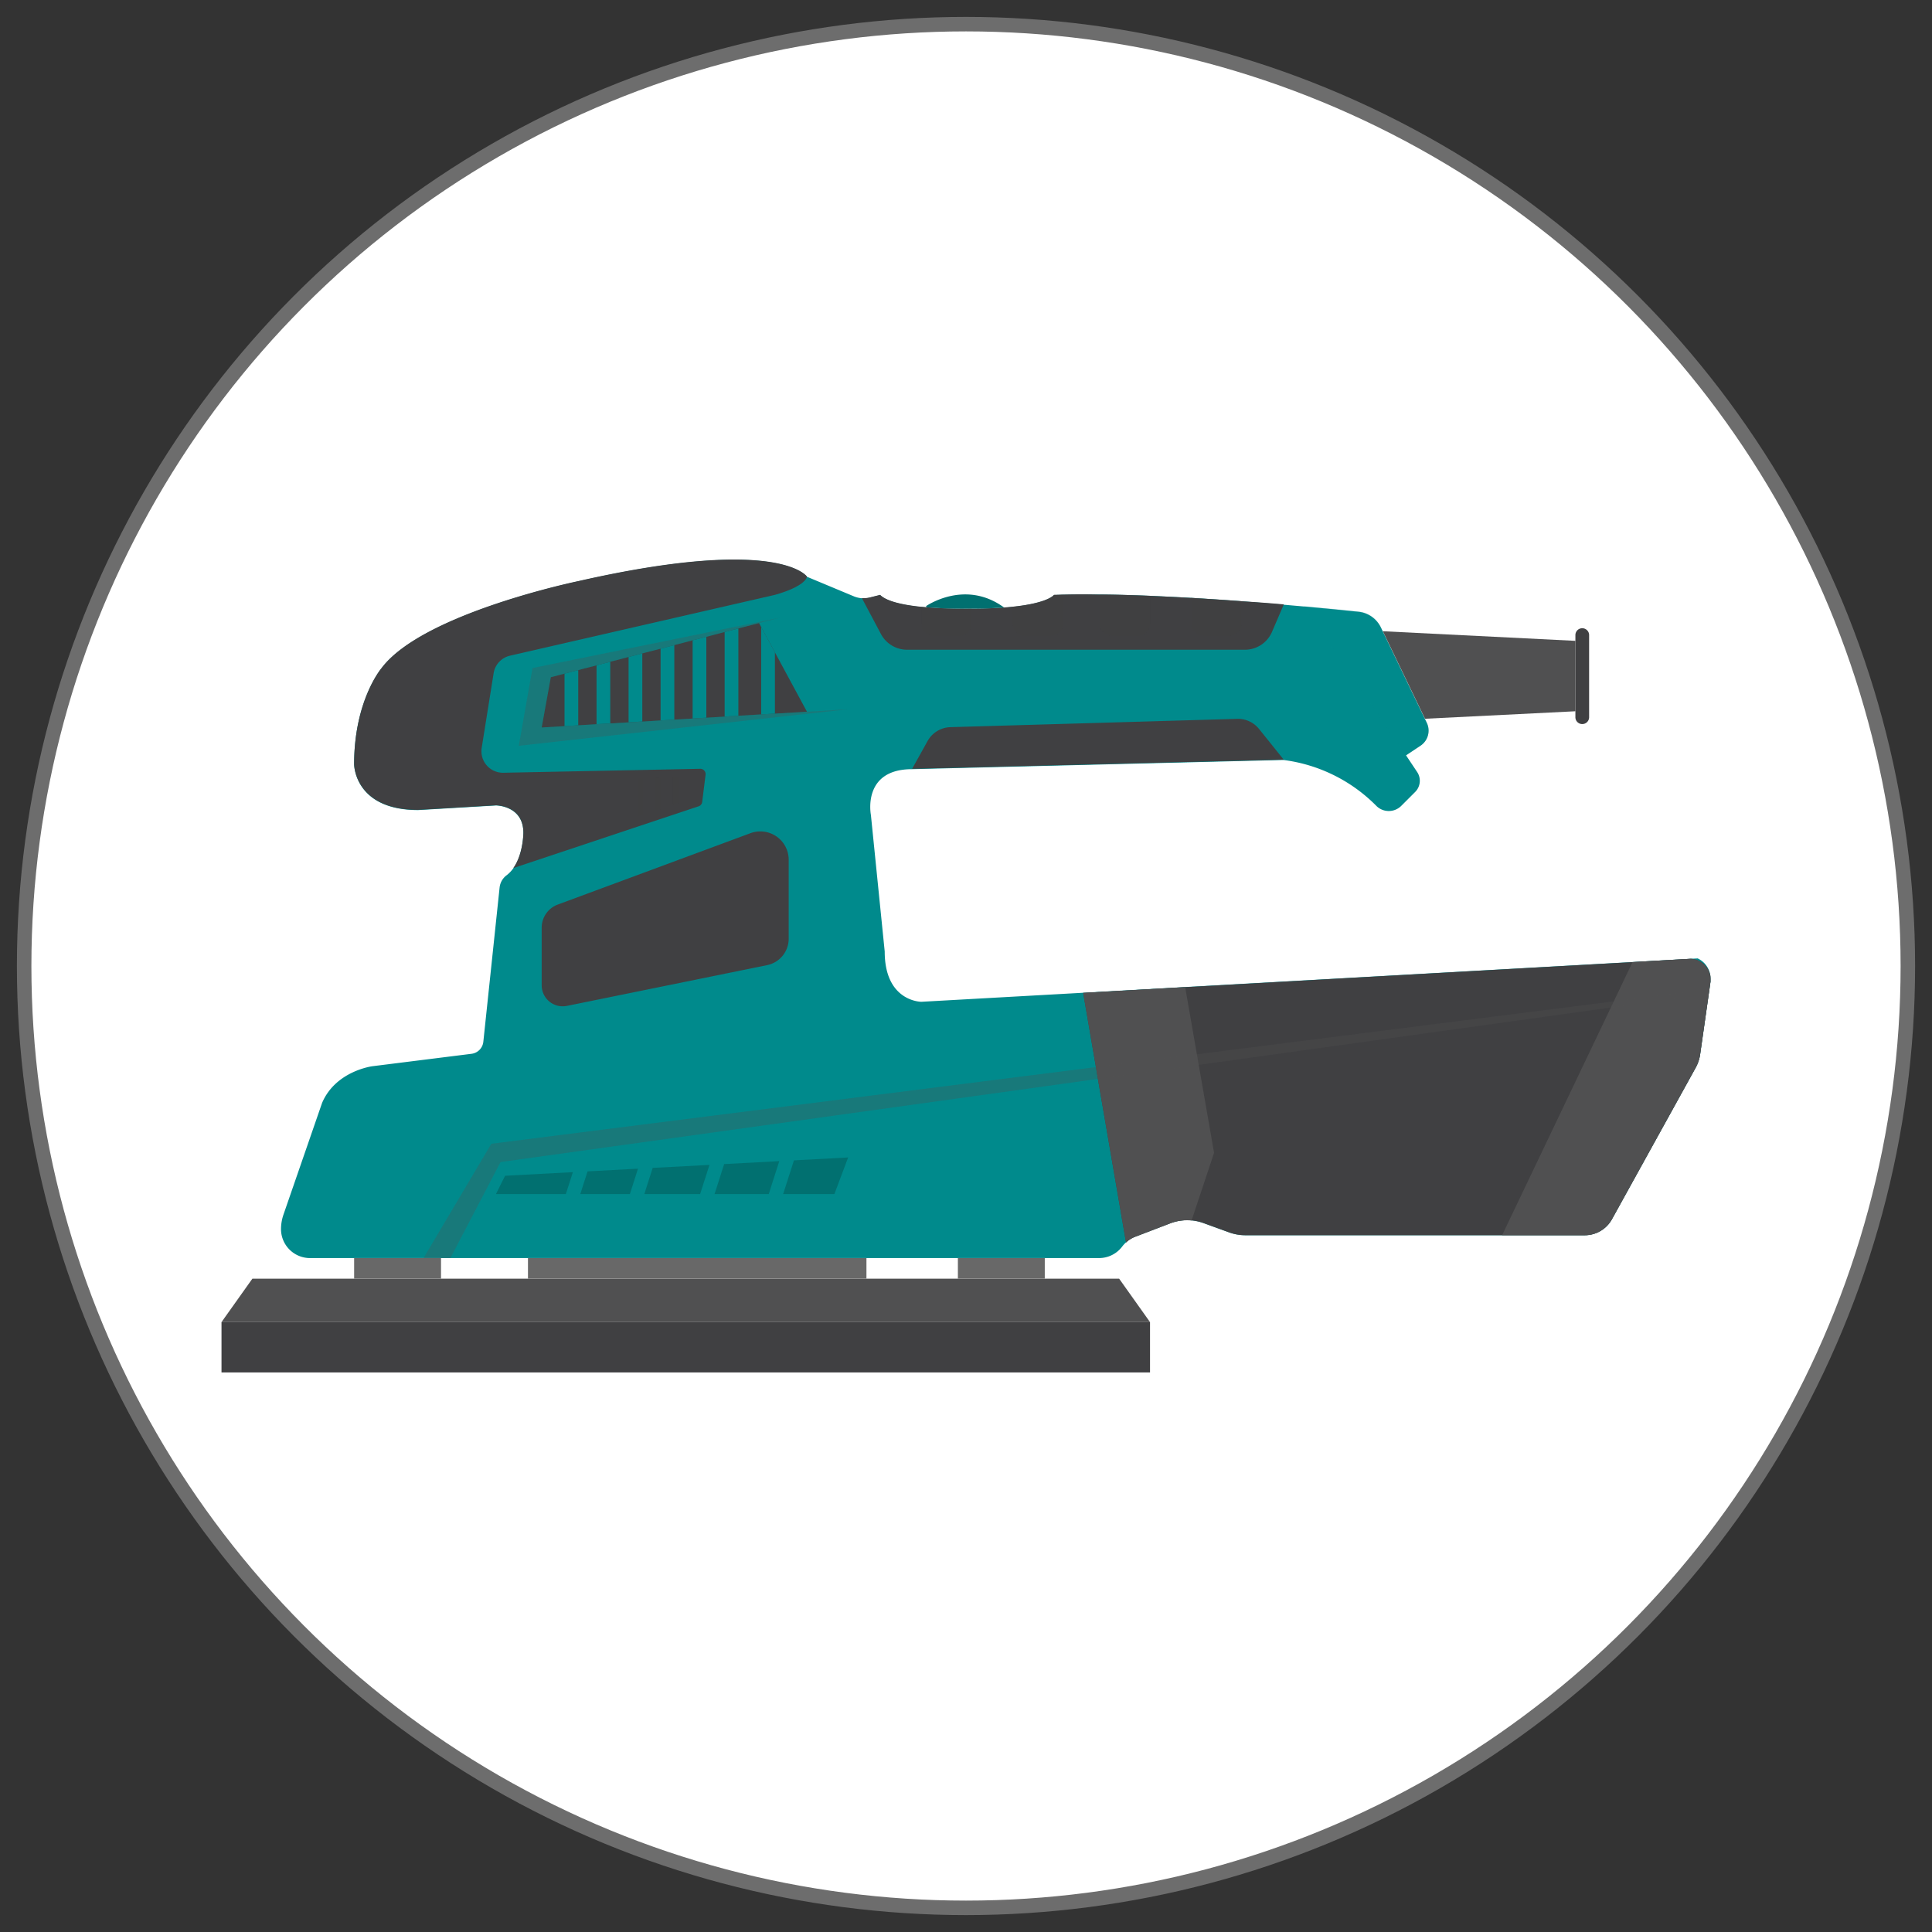<svg xmlns="http://www.w3.org/2000/svg" viewBox="0 0 400 400"><rect x="0" y="0" width="400" height="400" fill="#333333" stroke="none"/><defs><style>.cls-1{isolation:isolate;}.cls-2,.cls-5{fill:#008a8c;}.cls-3,.cls-8{fill:#404042;}.cls-4{fill:#017070;}.cls-5,.cls-6,.cls-8{opacity:0.3;}.cls-5{mix-blend-mode:screen;}.cls-6,.cls-7{fill:#505051;}.cls-6,.cls-8{mix-blend-mode:multiply;}.cls-9{fill:#686868;}.cls-10{fill:#fff;stroke:#6d6d6d;stroke-miterlimit:10;stroke-width:3px;}</style></defs><g class="cls-1"><g id="Layer_1" data-name="Layer 1"><path class="cls-2" d="M346,215.13v.13a.13.13,0,0,1,0,.06c0,.12,0,.24,0,.37l-.19,1.33-.12.84-1.51,10.59a7,7,0,0,1-.8,2.39l-14.73,26.65a5.45,5.45,0,0,1-4.76,2.81H264.17a8.23,8.23,0,0,1-2.87-.51l-4.5-1.64a8.44,8.44,0,0,0-5.9.06l-6.16,2.36a5,5,0,0,0-1.59,1,5.5,5.5,0,0,0-.66.71,5.1,5.1,0,0,1-4.08,2.05H99.63a5.1,5.1,0,0,1-5.11-5.11,7.76,7.76,0,0,1,.43-2.58L101.76,237c2.41-5.63,8.85-6.44,8.85-6.44L128,228.34a2.38,2.38,0,0,0,2.09-2.12L133,199.07a3.12,3.12,0,0,1,1.26-2.16,5.69,5.69,0,0,0,1.15-1.2,12.37,12.37,0,0,0,1.77-6.22c0-4.83-4.82-4.83-4.82-4.83l-13.68.8c-11.27,0-11.27-8-11.27-8,0-11.27,4.83-16.9,4.83-16.9,7.24-9.66,34.6-15.29,34.6-15.29,35.4-8,40.23-.8,40.23-.8l8.28,3.45a4.64,4.64,0,0,0,1.38.33,4.45,4.45,0,0,0,1.45-.12l1.77-.44c2.81,2.81,16.09,2.41,16.09,2.41,12.87,0,14.48-2.41,14.48-2.41,11.85-.46,28.36.63,40.44,1.67l3.57.31c4.08.37,7.42.71,9.6.94a4.91,4.91,0,0,1,3.9,2.75l8.08,16.78a3.17,3.17,0,0,1-1.1,4l-2.53,1.69,2,2.93a2.78,2.78,0,0,1-.34,3.51l-2.46,2.46a3.11,3.11,0,0,1-4.45-.08,27.9,27.9,0,0,0-16.25-8l-.18,0-65.17,1.61c-8.85,0-7.24,8.05-7.24,8.05l2.41,24.14c0,8.85,6.44,8.85,6.44,8.85l28.45-1.59,106.86-6,1.27-.07a3.88,3.88,0,0,1,2.23,3.19C346,214.91,346,215,346,215.13Z"/><path class="cls-3" d="M187.05,144.43s0,1.61-5.63,3.22l-46.6,10.69a3.79,3.79,0,0,0-2.89,3.09l-2.1,13.13a3.78,3.78,0,0,0,3.81,4.38l34.63-.7a.94.94,0,0,1,.95,1.06l-.6,4.77a1,1,0,0,1-.63.78l-32.6,10.86a12.37,12.37,0,0,0,1.77-6.22c0-4.83-4.82-4.83-4.82-4.83l-13.68.8c-11.27,0-11.27-8-11.27-8,0-11.27,4.83-16.9,4.83-16.9,7.24-9.66,34.6-15.29,34.6-15.29C182.22,137.19,187.05,144.43,187.05,144.43Z"/><path class="cls-3" d="M270.94,149.32l-2.07,4.83a5.22,5.22,0,0,1-4.79,3.15H204.67a5.22,5.22,0,0,1-4.61-2.77l-3.35-6.32a4.45,4.45,0,0,0,1.45-.12l1.77-.44c1.17,1.17,4.15,1.78,7.24,2.1a75.85,75.85,0,0,0,8.85.31,69.37,69.37,0,0,0,7.24-.33c6.29-.66,7.24-2.08,7.24-2.08.53,0,1.06,0,1.61-.05,2-.06,4.2-.07,6.44,0,2.85,0,5.83.11,8.85.23,2.41.1,4.84.22,7.24.36,3,.17,6,.37,8.85.58C266.09,148.92,268.6,149.12,270.94,149.32Z"/><path class="cls-4" d="M221.72,149.87c-1.6.12-3.48.19-5.7.19a77.12,77.12,0,0,1-7.94-.23l-.09-.2S214.83,144.83,221.72,149.87Z"/><path class="cls-3" d="M270.91,176.63l-.18,0-65.17,1.61,2.7-4.87a4.78,4.78,0,0,1,4-2.45l50.44-1.46a4.79,4.79,0,0,1,3.86,1.79Z"/><path class="cls-5" d="M295,174.12l-2.53,1.69-17.95-26.18c4.08.37,7.42.71,9.6.94a4.91,4.91,0,0,1,3.9,2.75l8.08,16.78A3.17,3.17,0,0,1,295,174.12Z"/><path class="cls-3" d="M346,215.13v.13a.13.13,0,0,1,0,.06c0,.12,0,.24,0,.37l-.19,1.33-.12.84h0l-1.51,10.59a7,7,0,0,1-.8,2.39l-14.73,26.65a5.45,5.45,0,0,1-4.76,2.81H264.17a8.23,8.23,0,0,1-2.87-.51l-4.5-1.64a8.51,8.51,0,0,0-2.09-.46,8.39,8.39,0,0,0-3.81.52l-6.16,2.36a5,5,0,0,0-1.59,1l-4.94-28.76-.35-2.08-2.24-13.05,17.94-1,78.78-4.42,10.14-.57a3.63,3.63,0,0,1,3.5,3.12C346,214.91,346,215,346,215.13Z"/><path class="cls-3" d="M140.38,206.19v10.15a3.7,3.7,0,0,0,4.44,3.62L180,212.79a4.73,4.73,0,0,0,3.79-4.64V194.23a5,5,0,0,0-6.71-4.67l-33.9,12.56A4.33,4.33,0,0,0,140.38,206.19Z"/><polygon class="cls-6" points="194.29 167.76 136.36 174.2 138.77 160.52 182.22 151.67 141.99 162.13 140.38 170.98 194.29 167.76"/><polygon class="cls-4" points="133.94 249.84 145.87 249.2 144.63 253.05 132.34 253.05 133.94 249.84"/><polygon class="cls-4" points="148.45 249.06 157.33 248.59 155.9 253.05 147.17 253.05 148.45 249.06"/><polygon class="cls-4" points="159.91 248.45 169.91 247.92 168.25 253.05 158.44 253.05 159.91 248.45"/><polygon class="cls-4" points="172.49 247.78 182.18 247.26 180.32 253.05 170.79 253.05 172.49 247.78"/><polygon class="cls-4" points="194.29 246.62 191.88 253.05 182.86 253.05 184.77 247.12 194.29 246.62"/><path class="cls-7" d="M258.66,245.81l-4,11.88a8.39,8.39,0,0,0-3.81.52l-6.16,2.36a5,5,0,0,0-1.59,1l-4.94-28.76-.35-2.08-2.24-13.05,17.94-1Z"/><path class="cls-7" d="M346,215.13v.13a.13.13,0,0,1,0,.06c0,.12,0,.24,0,.37l-.19,1.33-.12.84h0l-1.51,10.59a7,7,0,0,1-.8,2.39l-14.73,26.65a5.45,5.45,0,0,1-4.76,2.81H309.36l23-48.06,10.14-.57a3.63,3.63,0,0,1,3.5,3.12C346,214.91,346,215,346,215.13Z"/><polygon class="cls-6" points="345.77 217.02 345.65 217.86 345.65 217.86 238.21 232.8 133.14 247.42 124.32 264.32 119.6 264.32 131.53 244.2 237.86 230.72 345.77 217.02"/><path class="cls-8" d="M216,150.06v2.68a2.15,2.15,0,0,1-2.15,2.15h-4.55a2.14,2.14,0,0,1-2.15-2.15v-3A75.85,75.85,0,0,0,216,150.06Z"/><path class="cls-8" d="M232.11,147.6v5.14a2.15,2.15,0,0,1-2.15,2.15h-4.55a2.15,2.15,0,0,1-2.15-2.15v-3c6.29-.66,7.24-2.08,7.24-2.08C231,147.62,231.56,147.61,232.11,147.6Z"/><path class="cls-8" d="M247.4,147.78v5a2.15,2.15,0,0,1-2.15,2.15H240.7a2.15,2.15,0,0,1-2.15-2.15v-5.19C241.4,147.58,244.38,147.66,247.4,147.78Z"/><path class="cls-8" d="M263.49,148.72v4a2.15,2.15,0,0,1-2.15,2.15h-4.55a2.15,2.15,0,0,1-2.15-2.15v-4.6C257.65,148.31,260.64,148.51,263.49,148.72Z"/><polygon class="cls-8" points="158.27 179.87 158.27 186.33 157.22 186.67 157.22 179.89 158.27 179.87"/><polygon class="cls-8" points="161.4 179.81 161.4 185.28 160.36 185.63 160.36 179.83 161.4 179.81"/><polygon class="cls-8" points="164.53 179.74 164.53 184.24 163.49 184.58 163.49 179.76 164.53 179.74"/><rect class="cls-3" x="84.06" y="275.58" width="163.34" height="8.85"/><polygon class="cls-7" points="241.97 267.94 89.49 267.94 84.06 275.58 247.4 275.58 241.97 267.94"/><rect class="cls-9" x="107.39" y="264.32" width="15.29" height="3.62"/><rect class="cls-9" x="213.6" y="264.32" width="15.29" height="3.62"/><rect class="cls-9" x="137.97" y="264.32" width="59.54" height="3.62"/><polygon class="cls-3" points="187.05 168.2 181.42 168.53 179 168.68 174.98 168.91 163.72 169.59 161.3 169.73 152.45 170.26 150.04 170.4 146.82 170.59 144.41 170.74 140.38 170.98 141.99 162.13 144.41 161.5 146.82 160.87 150.04 160.04 152.45 159.41 155.67 158.57 158.08 157.94 161.3 157.11 163.72 156.48 166.94 155.64 169.35 155.02 172.57 154.18 174.98 153.55 178.63 152.6 179 153.3 181.42 157.77 187.05 168.2"/><polygon class="cls-2" points="146.82 160.87 146.82 170.59 144.41 170.74 144.41 161.5 146.82 160.87"/><polygon class="cls-2" points="152.45 159.41 152.45 170.26 150.04 170.4 150.04 160.04 152.45 159.41"/><polygon class="cls-2" points="158.08 157.94 158.08 169.93 155.67 170.07 155.67 158.57 158.08 157.94"/><polygon class="cls-2" points="163.72 156.48 163.72 169.59 161.3 169.73 161.3 157.11 163.72 156.48"/><polygon class="cls-2" points="169.35 155.02 169.35 169.25 166.94 169.4 166.94 155.64 169.35 155.02"/><polygon class="cls-2" points="174.98 153.55 174.98 168.91 172.57 169.06 172.57 154.18 174.98 153.55"/><polygon class="cls-2" points="181.42 157.77 181.42 168.53 179 168.68 179 153.3 181.42 157.77"/><polygon class="cls-7" points="322.23 155.73 322.23 168.12 295.77 169.44 288.36 154.04 322.23 155.73"/><path class="cls-3" d="M323.44,170.38h0a1.21,1.21,0,0,1-1.21-1.21V154.69a1.21,1.21,0,0,1,1.21-1.21h0a1.21,1.21,0,0,1,1.2,1.21v14.48A1.21,1.21,0,0,1,323.44,170.38Z"/><circle class="cls-10" cx="200" cy="200" r="195"/><path class="cls-2" d="M354.14,202.59v.15a.13.13,0,0,1,0,.06c0,.15,0,.29,0,.44l-.22,1.57-.15,1L352,218.26a8.19,8.19,0,0,1-.94,2.81l-17.33,31.36a6.42,6.42,0,0,1-5.61,3.31H257.83a9.75,9.75,0,0,1-3.38-.6l-5.29-1.92a9.87,9.87,0,0,0-6.94.07L235,256.06a5.89,5.89,0,0,0-1.87,1.17,5.63,5.63,0,0,0-.78.84,6,6,0,0,1-4.8,2.4H64.18a6,6,0,0,1-6-6,9.28,9.28,0,0,1,.51-3l8-23.14c2.84-6.63,10.42-7.58,10.42-7.58l20.5-2.57a2.81,2.81,0,0,0,2.46-2.5l3.37-31.95a3.65,3.65,0,0,1,1.48-2.54,6.93,6.93,0,0,0,1.35-1.41c2.09-2.93,2.09-7.33,2.09-7.33,0-5.68-5.68-5.68-5.68-5.68l-16.1.95c-13.26,0-13.26-9.47-13.26-9.47,0-13.26,5.68-19.89,5.68-19.89,8.53-11.36,40.72-18,40.72-18,41.67-9.47,47.35-.95,47.35-.95l9.75,4.07a5.55,5.55,0,0,0,1.62.38,5.14,5.14,0,0,0,1.7-.14l2.08-.52c3.32,3.32,18.94,2.84,18.94,2.84,15.16,0,17.05-2.84,17.05-2.84,13.95-.53,33.37.75,47.59,2l4.2.37c4.8.44,8.74.83,11.3,1.1a5.8,5.8,0,0,1,4.59,3.24l9.51,19.75a3.74,3.74,0,0,1-1.29,4.73l-3,2,2.3,3.45a3.27,3.27,0,0,1-.41,4.12l-2.9,2.9a3.65,3.65,0,0,1-5.23-.1,32.86,32.86,0,0,0-19.12-9.41l-.21,0-76.71,1.9c-10.41,0-8.52,9.47-8.52,9.47L183.17,197c0,10.41,7.58,10.41,7.58,10.41l33.48-1.87L350,198.51l1.49-.08a4.58,4.58,0,0,1,2.63,3.76C354.13,202.32,354.14,202.45,354.14,202.59Z"/><path class="cls-3" d="M167.07,119.37s0,1.9-6.63,3.79L105.6,135.75a4.44,4.44,0,0,0-3.4,3.63l-2.47,15.46a4.45,4.45,0,0,0,4.48,5.15l40.76-.82a1.1,1.1,0,0,1,1.11,1.24l-.7,5.62a1.09,1.09,0,0,1-.75.91l-38.36,12.79c2.09-2.93,2.09-7.33,2.09-7.33,0-5.68-5.68-5.68-5.68-5.68l-16.1.95c-13.26,0-13.26-9.47-13.26-9.47,0-13.26,5.68-19.89,5.68-19.89,8.53-11.36,40.72-18,40.72-18C161.39,110.85,167.07,119.37,167.07,119.37Z"/><path class="cls-3" d="M265.8,125.13l-2.44,5.68a6.11,6.11,0,0,1-5.63,3.71H187.8a6.14,6.14,0,0,1-5.41-3.25l-3.95-7.45a5.14,5.14,0,0,0,1.7-.14l2.08-.52c1.39,1.38,4.89,2.1,8.53,2.47a89.71,89.71,0,0,0,10.41.37,80.55,80.55,0,0,0,8.53-.39c7.4-.77,8.52-2.45,8.52-2.45q.93,0,1.89-.06c2.41-.06,5-.07,7.58,0,3.35,0,6.87.13,10.42.27,2.83.12,5.69.26,8.52.42,3.54.21,7.06.44,10.42.69C260.1,124.66,263.05,124.89,265.8,125.13Z"/><path class="cls-4" d="M207.87,125.77c-1.88.15-4.09.23-6.71.23a91.19,91.19,0,0,1-9.34-.27l-.1-.23S199.76,119.85,207.87,125.77Z"/><path class="cls-3" d="M265.77,157.27l-.21,0-76.71,1.9,3.19-5.74a5.61,5.61,0,0,1,4.74-2.88l59.36-1.72a5.62,5.62,0,0,1,4.54,2.1Z"/><path class="cls-5" d="M294.11,154.32l-3,2L270,125.5c4.8.44,8.74.83,11.3,1.1a5.8,5.8,0,0,1,4.59,3.24l9.51,19.75A3.74,3.74,0,0,1,294.11,154.32Z"/><path class="cls-3" d="M354.14,202.59v.15a.13.13,0,0,1,0,.06c0,.15,0,.29,0,.44l-.22,1.57-.14,1h0L352,218.26a8.19,8.19,0,0,1-.94,2.81l-17.33,31.36a6.42,6.42,0,0,1-5.61,3.31H257.83a9.75,9.75,0,0,1-3.38-.6l-5.29-1.92a10.05,10.05,0,0,0-2.46-.55,9.79,9.79,0,0,0-4.48.62L235,256.06a5.89,5.89,0,0,0-1.87,1.17l-5.82-33.85-.41-2.45-2.64-15.36,21.12-1.19,92.71-5.19,11.94-.68a4.28,4.28,0,0,1,4.12,3.68C354.13,202.32,354.14,202.45,354.14,202.59Z"/><path class="cls-3" d="M112.15,192.06V204a4.35,4.35,0,0,0,5.22,4.26l41.45-8.44a5.58,5.58,0,0,0,4.47-5.46V178a5.87,5.87,0,0,0-7.91-5.5l-39.9,14.78A5.1,5.1,0,0,0,112.15,192.06Z"/><polygon class="cls-6" points="175.6 146.84 107.41 154.41 110.25 138.31 161.39 127.9 114.04 140.21 112.15 150.62 175.6 146.84"/><polygon class="cls-4" points="104.57 243.43 118.61 242.68 117.15 247.22 102.68 247.22 104.57 243.43"/><polygon class="cls-4" points="121.65 242.52 132.09 241.96 130.41 247.22 120.14 247.22 121.65 242.52"/><polygon class="cls-4" points="135.13 241.8 146.89 241.18 144.95 247.22 133.4 247.22 135.13 241.8"/><polygon class="cls-4" points="149.93 241.01 161.34 240.4 159.16 247.22 147.94 247.22 149.93 241.01"/><polygon class="cls-4" points="175.6 239.64 172.75 247.22 162.14 247.22 164.38 240.24 175.6 239.64"/><path class="cls-7" d="M251.36,238.69l-4.66,14a9.79,9.79,0,0,0-4.48.62L235,256.06a5.89,5.89,0,0,0-1.87,1.17l-5.82-33.85-.41-2.45-2.64-15.36,21.12-1.19Z"/><path class="cls-7" d="M354.14,202.59v.15a.13.13,0,0,1,0,.06c0,.15,0,.29,0,.44l-.22,1.57-.14,1h0L352,218.26a8.19,8.19,0,0,1-.94,2.81l-17.33,31.36a6.42,6.42,0,0,1-5.61,3.31H311l27-56.55,11.94-.68a4.28,4.28,0,0,1,4.12,3.68C354.13,202.32,354.14,202.45,354.14,202.59Z"/><polygon class="cls-6" points="353.87 204.81 353.73 205.79 353.73 205.79 227.28 223.38 103.63 240.59 93.25 260.47 87.69 260.47 101.73 236.8 226.87 220.93 353.87 204.81"/><path class="cls-8" d="M201.16,126v3.16a2.51,2.51,0,0,1-2.52,2.52h-5.36a2.51,2.51,0,0,1-2.53-2.52v-3.53A89.71,89.71,0,0,0,201.16,126Z"/><path class="cls-8" d="M220.1,123.1v6.06a2.51,2.51,0,0,1-2.52,2.52h-5.36a2.51,2.51,0,0,1-2.53-2.52v-3.55c7.4-.77,8.52-2.45,8.52-2.45Q219.14,123.12,220.1,123.1Z"/><path class="cls-8" d="M238.1,123.32v5.84a2.52,2.52,0,0,1-2.53,2.52h-5.36a2.52,2.52,0,0,1-2.53-2.52v-6.11C231,123.09,234.55,123.18,238.1,123.32Z"/><path class="cls-8" d="M257,124.43v4.73a2.52,2.52,0,0,1-2.53,2.52h-5.36a2.52,2.52,0,0,1-2.53-2.52v-5.42C250.16,124,253.68,124.18,257,124.43Z"/><polygon class="cls-8" points="133.2 161.08 133.2 168.68 131.97 169.09 131.97 161.11 133.2 161.08"/><polygon class="cls-8" points="136.88 161.01 136.88 167.46 135.66 167.86 135.66 161.03 136.88 161.01"/><polygon class="cls-8" points="140.57 160.94 140.57 166.23 139.34 166.63 139.34 160.96 140.57 160.94"/><rect class="cls-3" x="45.86" y="273.73" width="192.24" height="10.42"/><polygon class="cls-7" points="231.71 264.74 52.25 264.74 45.86 273.73 238.1 273.73 231.71 264.74"/><rect class="cls-9" x="73.32" y="260.47" width="17.99" height="4.26"/><rect class="cls-9" x="198.32" y="260.47" width="17.99" height="4.26"/><rect class="cls-9" x="109.31" y="260.47" width="70.08" height="4.26"/><polygon class="cls-3" points="167.07 147.35 160.44 147.75 157.6 147.91 152.87 148.19 139.61 148.99 136.77 149.16 126.35 149.78 123.51 149.94 119.72 150.17 116.88 150.34 112.15 150.62 114.04 140.21 116.88 139.47 119.72 138.73 123.51 137.75 126.35 137.01 130.14 136.02 132.98 135.28 136.77 134.3 139.61 133.56 143.4 132.57 146.24 131.84 150.03 130.85 152.87 130.11 157.16 129 157.6 129.82 160.44 135.07 167.07 147.35"/><polygon class="cls-2" points="119.72 138.73 119.72 150.17 116.88 150.34 116.88 139.47 119.72 138.73"/><polygon class="cls-2" points="126.35 137.01 126.35 149.78 123.51 149.94 123.51 137.75 126.35 137.01"/><polygon class="cls-2" points="132.98 135.28 132.98 149.38 130.14 149.55 130.14 136.02 132.98 135.28"/><polygon class="cls-2" points="139.61 133.56 139.61 148.99 136.77 149.16 136.77 134.3 139.61 133.56"/><polygon class="cls-2" points="146.24 131.84 146.24 148.59 143.4 148.76 143.4 132.57 146.24 131.84"/><polygon class="cls-2" points="152.87 130.11 152.87 148.19 150.03 148.36 150.03 130.85 152.87 130.11"/><polygon class="cls-2" points="160.44 135.07 160.44 147.75 157.6 147.91 157.6 129.82 160.44 135.07"/><polygon class="cls-7" points="326.17 132.68 326.17 147.26 295.03 148.81 286.3 130.69 326.17 132.68"/><path class="cls-3" d="M327.59,149.91h0a1.41,1.41,0,0,1-1.42-1.42v-17a1.41,1.41,0,0,1,1.42-1.42h0a1.42,1.42,0,0,1,1.42,1.42v17A1.42,1.42,0,0,1,327.59,149.91Z"/></g></g></svg>
